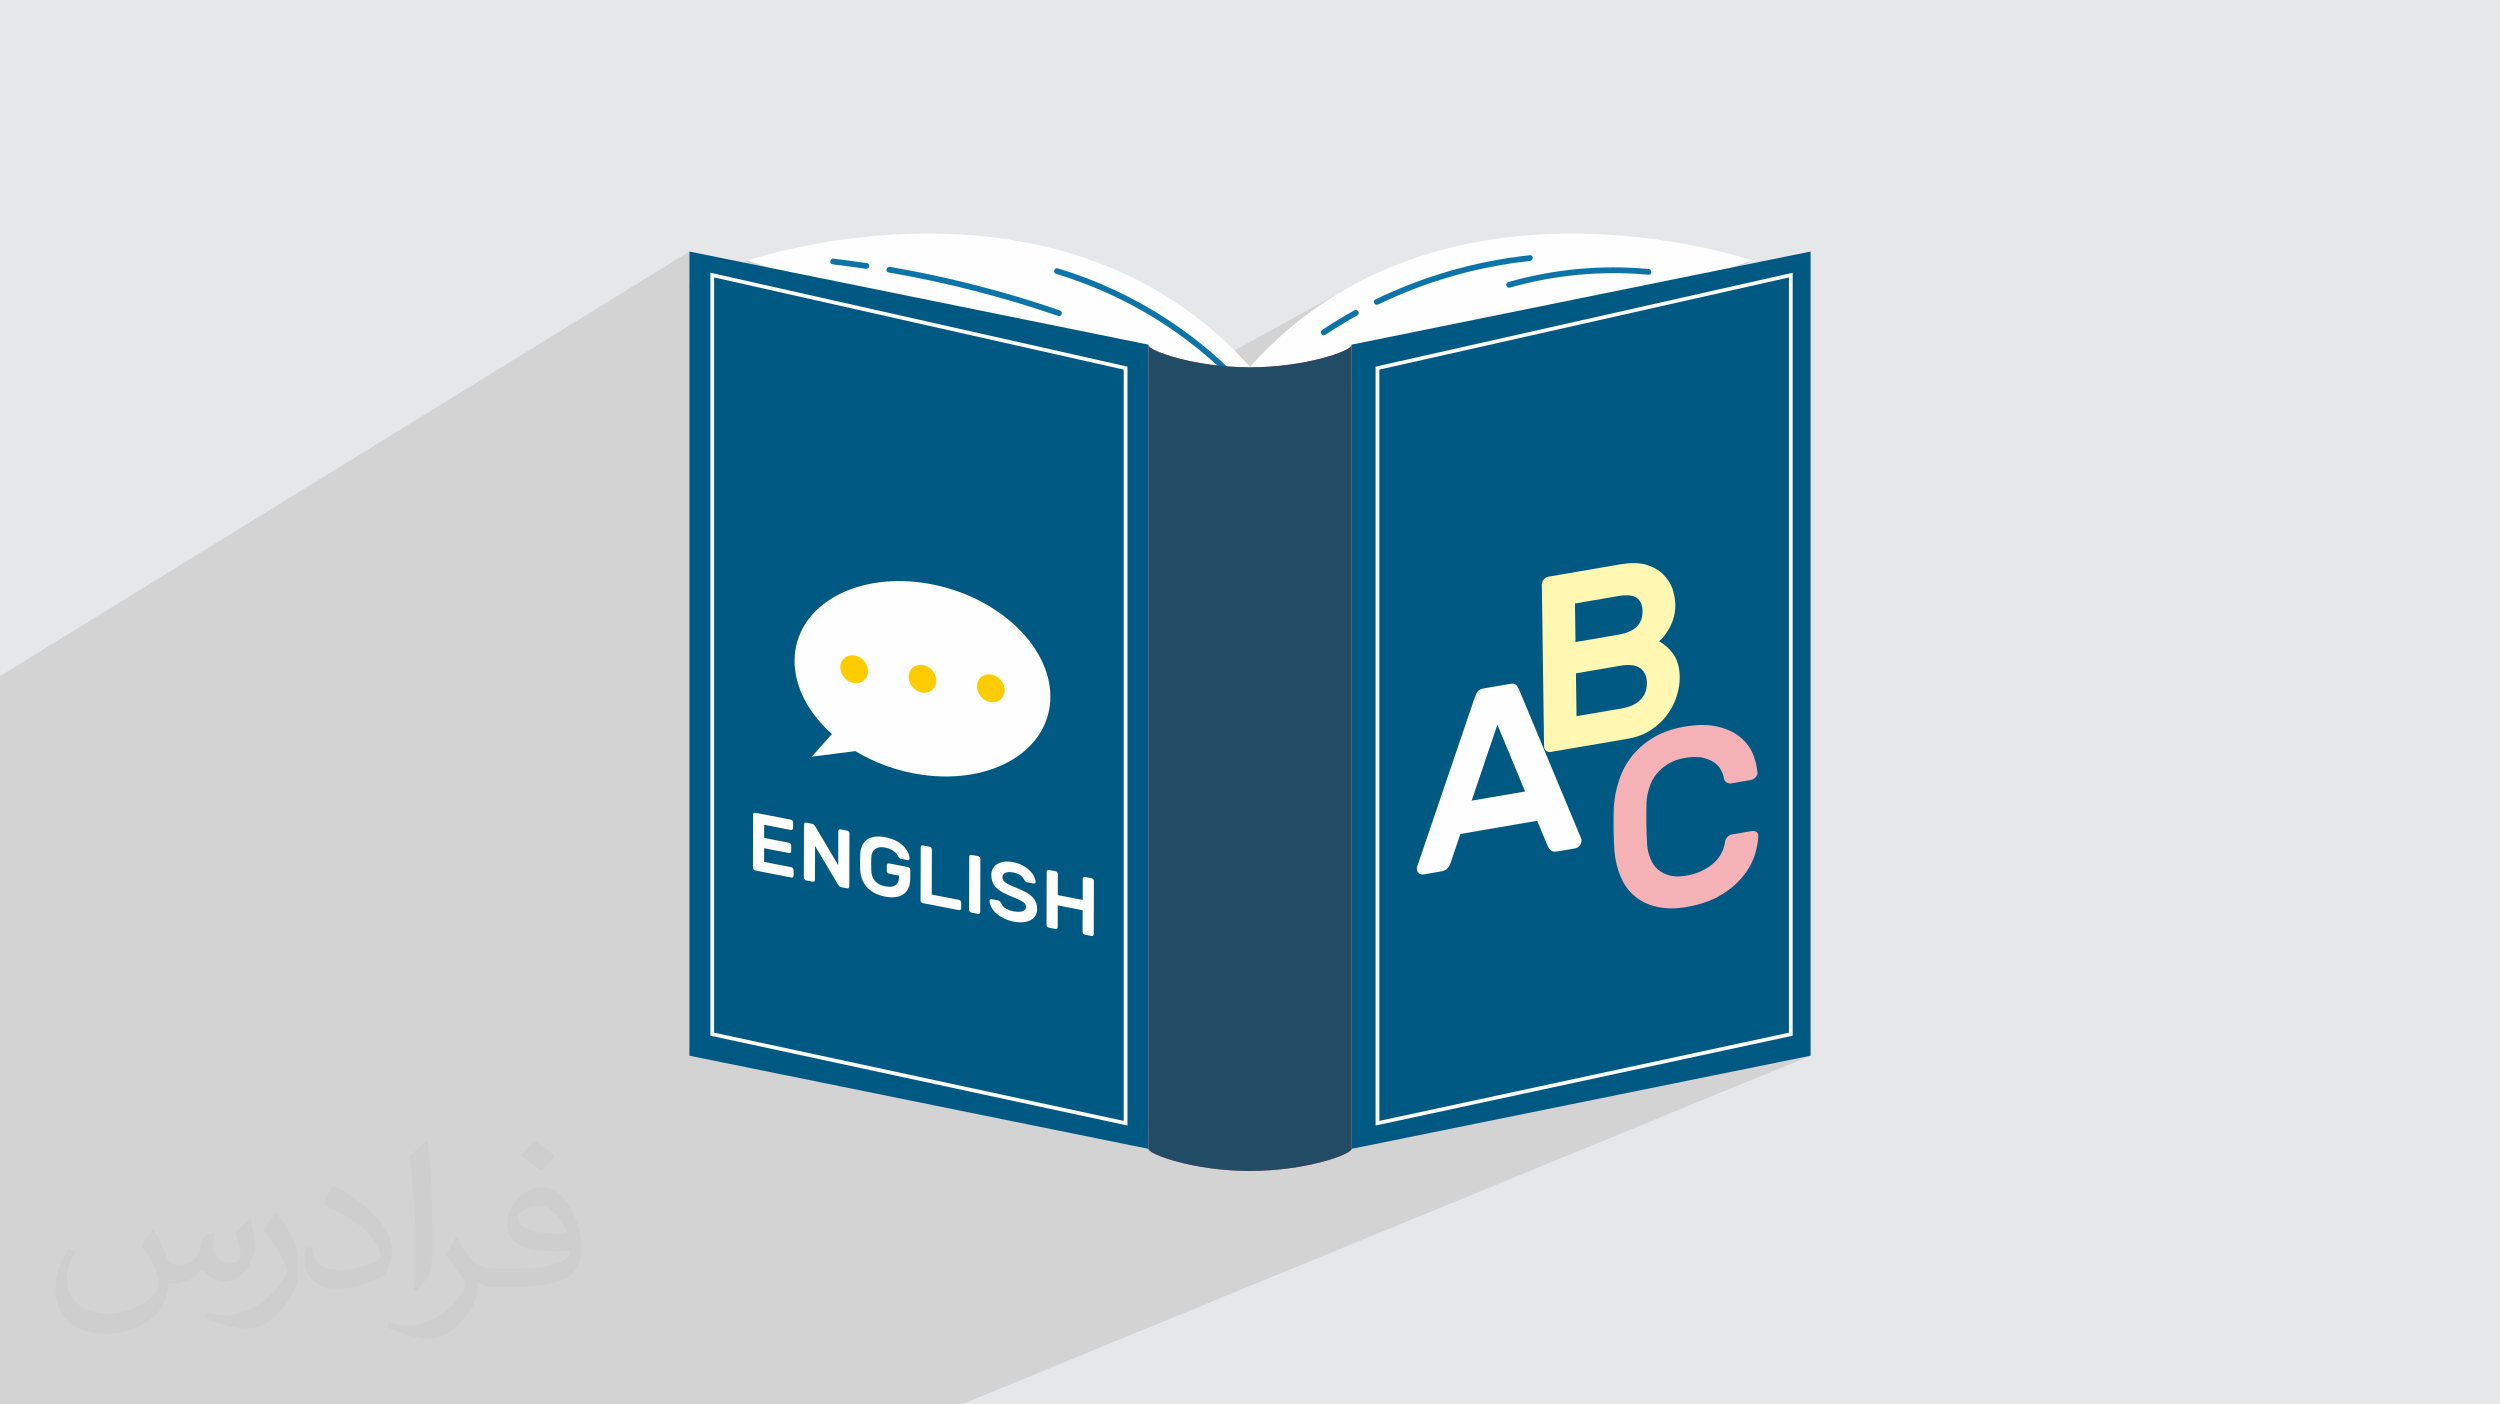 <?xml version="1.0" encoding="UTF-8"?>
<!DOCTYPE svg PUBLIC "-//W3C//DTD SVG 1.1//EN" "http://www.w3.org/Graphics/SVG/1.1/DTD/svg11.dtd">
<!-- Creator: CorelDRAW 2020 (64-Bit) -->
<svg xmlns="http://www.w3.org/2000/svg" xml:space="preserve" width="94.192mm" height="52.917mm" version="1.1" style="shape-rendering:geometricPrecision; text-rendering:geometricPrecision; image-rendering:optimizeQuality; fill-rule:evenodd; clip-rule:evenodd"
viewBox="0 0 9404.92 5283.66"
 xmlns:xlink="http://www.w3.org/1999/xlink"
 xmlns:xodm="http://www.corel.com/coreldraw/odm/2003">
 <defs>
  <style type="text/css">
   <![CDATA[
    .fil0 {fill:#E6E7E8}
    .fil7 {fill:#FEFEFE;fill-rule:nonzero}
    .fil3 {fill:#FEFEFE;fill-rule:nonzero}
    .fil10 {fill:#FFF7B2;fill-rule:nonzero}
    .fil8 {fill:#FECC00;fill-rule:nonzero}
    .fil11 {fill:#F5B2B6;fill-rule:nonzero}
    .fil6 {fill:#E94F4E;fill-rule:nonzero}
    .fil4 {fill:#005982;fill-rule:nonzero}
    .fil5 {fill:#0C74A8;fill-rule:nonzero}
    .fil9 {fill:#224C66;fill-rule:nonzero}
    .fil2 {fill:#373435;fill-opacity:0.031}
    .fil1 {fill:#2B2A29;fill-opacity:0.102}
   ]]>
  </style>
 </defs>
 <g id="Layer_x0020_1">
  <polygon class="fil0" points="-0,0 9404.92,0 9404.92,5283.66 -0,5283.66 "/>
  <path class="fil1" d="M3397.13 5283.66l-36.51 0 -521.06 0 -19.32 0 -129.28 0 -41.97 0 -525.66 0 -17.78 0 -3.12 0 -55.22 0 -107.4 0 -68.97 0 -2.54 0 -14.93 0 -31.01 0 -18.31 0 -3.76 0 -34.55 0 -21.49 0 -23.15 0 -14.26 0 -1.98 0 -82.37 0 -109.11 0 -118.86 0 -5.93 0 -21.25 0 -7.68 0 -41.69 0 -6.45 0 -28.93 0 -6.54 0 -5.95 0 -45.03 0 -12.13 0 -75.51 0 -5.83 0 -66.42 0 -5.61 0 -6.36 0 -19.08 0 -1.82 0 -1.26 0 -167.93 0 -82.36 0 -103.28 0 -157.17 0 -129.72 0 -0.35 0 -7.56 0 -14.55 0 -139.74 0 -0.34 0 -7.47 0 -101.04 0 -31.72 0 -0.22 0 -11.04 0 -3.86 0 -37.65 0 -2.94 0 -1.83 0 -13.11 0 -8.09 0 -3.1 0 -2.33 0 -0.81 0 -2.87 0 0 -3.38 0 -1.04 0 -6.9 0 -1.05 0 -0.37 0 -12.66 0 -1.14 0 -10.7 0 -10.83 0 -2.02 0 -2.87 0 -4.17 0 -0.15 0 -0.65 0 -2.9 0 -1.51 0 -2.98 0 -2.77 0 -0.05 0 -0.57 0 -2.85 0 -0.29 0 -2.31 0 -2.3 0 -7.63 0 -1.69 0 -2.76 0 -1.23 0 -0.22 0 -1.41 0 -6.98 0 -0.29 0 -0.14 0 -3.56 0 -11.81 0 -1.87 0 -5.04 0 -5.36 0 -1.09 0 -5.53 0 -4.86 0 -5.05 0 -2.06 0 -1.85 0 -21.96 0 -14.79 0 -3.99 0 -5.33 0 -37.65 0 -6.46 0 -1.29 0 -1.11 0 -3.15 0 -9.52 0 -5.21 0 -1.49 0 -19.03 0 -2.57 0 -3.14 0 -10.43 0 -13.08 0 -6.52 0 -5.64 0 -7.12 0 -11.68 0 -3.12 0 -0.05 0 -3.34 0 -0.4 0 -2.38 0 -0.14 0 -2.7 0 -0.91 0 -10.73 0 -1.08 0 -0.45 0 -1.77 0 -1.54 0 -0.71 0 -21.52 0 -0.77 0 -21.29 0 -9.04 0 -5.44 0 -0.14 0 -3.61 0 -1.91 0 -0.35 0 -7.78 0 -13.49 0 -19.07 0 -2.69 0 -0.13 0 -0.77 0 -2.87 0 -16.09 0 -3.12 0 -6.66 0 -5.79 0 -14.48 0 -6.61 0 -5.74 0 -3.56 0 -11.76 0 -1.59 0 -5.33 0 -0.12 0 -3.61 0 -10.5 0 -8.72 0 -6.67 0 -5.81 0 -9.88 0 -6.26 0 -7.4 0 -0.4 0 -13 0 -0.28 0 -0.13 0 -1.2 0 -0.34 0 -2.06 0 -16.97 0 -2.24 0 -6.69 0 -5.82 0 -28.48 0 -8.91 0 -8.66 0 -37.43 0 -1.64 0 -34.27 0 -23.75 0 -38.53 0 -8.93 0 -74.43 0 -23.88 0 -40.16 0 -9.21 0 -73.21 0 -2.34 0 -24.01 0 -34.67 0 -71.95 0 -5.98 0 -4.46 0 -4.79 0 -1.78 0 -0.51 0 -72.43 0 -6.01 0 -6.01 0 -7.83 0 -6.08 0 -19.57 0 -12.68 0 -45.92 0 -127.33 0 -5 0 -1.42 0 -1.86 0 -1.73 0 -26.57 0 -1.3 0 -0.53 0 -245.87 0 -18.23 0 -136.43 0 -3.28 0 -315.26 0 -2.75 0 -35.05 0 -2.91 0 -15.5 0 -81.15 0 -1.65 0 -161.93 0 -11.87 0 -23.27 0 -113.56 2593.57 -1597.48 0 127.87 78.84 -48.13 47.61 10.71 93.08 -56.65 198.77 64.62 116.57 -70.04 1.85 -1.07 2.03 -0.6 2.15 -0.05 8.01 0.96 8.01 0.98 8.01 0.99 8.01 1 8 1.02 8 1.04 8.01 1.05 7.99 1.06 8 1.08 8 1.1 7.99 1.11 7.99 1.12 7.99 1.15 7.98 1.15 7.99 1.17 7.98 1.19 2.07 0.62 1.79 1.12 1.5 1.54 1.18 1.83 0.84 2.04 0.47 2.13 0.09 2.13 -0.32 2.02 -0.82 2.14 -1.17 1.78 -1.47 1.44 -1.71 1.1 -127.02 75.7 43.92 14.29 158.23 -94.03 3.87 -1.83 4.76 -0.12 20.32 3.56 20.29 3.66 20.28 3.77 20.26 3.86 20.23 3.96 20.22 4.07 20.19 4.17 20.17 4.26 20.15 4.37 20.13 4.47 20.1 4.57 20.08 4.66 20.06 4.77 20.03 4.87 20.01 4.97 19.98 5.07 19.95 5.17 19.93 5.26 19.91 5.37 19.87 5.47 19.85 5.57 19.82 5.66 10.54 3.08 169.62 -98.18 3.81 -1.43 4.66 0.43 22.54 6.98 22.43 7.3 22.31 7.64 22.18 7.97 22.06 8.29 21.92 8.62 21.79 8.94 21.65 9.25 21.51 9.58 21.36 9.88 21.21 10.19 21.05 10.5 20.9 10.81 20.73 11.11 20.56 11.42 20.4 11.71 20.22 12.02 20.04 12.31 19.86 12.61 19.67 12.89 19.48 13.19 19.29 13.47 19.09 13.76 18.89 14.04 18.69 14.32 18.47 14.6 18.26 14.87 18.05 15.15 17.82 15.42 14.1 12.56 527.89 -290.95 -78.13 43.74 -76.81 49.62 -75.17 55.83 -73.23 62.35 -70.96 69.15 -38.34 42.77 394.3 -215.82 4.51 -1.42 1.68 0.22 72.45 -39.65 17.19 -8.22 17.26 -8.02 17.35 -7.84 17.42 -7.65 17.5 -7.46 17.57 -7.26 17.64 -7.08 17.71 -6.88 17.79 -6.69 17.85 -6.5 17.91 -6.3 17.98 -6.11 18.04 -5.92 18.11 -5.71 18.16 -5.53 18.22 -5.32 18.28 -5.13 18.33 -4.93 18.39 -4.73 18.43 -4.54 18.49 -4.33 18.54 -4.13 18.58 -3.94 18.63 -3.73 18.67 -3.53 18.72 -3.32 18.75 -3.14 18.79 -2.93 18.84 -2.72 18.86 -2.53 18.91 -2.31 18.93 -2.11 4.57 0.45 3.27 2.13 1.94 3.29 0.64 3.94 -0.66 4.07 -1.97 3.69 -3.26 2.82 -675.61 365.26 0 33.19 585.48 -315.77 4.17 -2.17 16.08 -4.47 16.13 -4.29 16.17 -4.1 16.21 -3.9 16.25 -3.72 16.29 -3.54 16.32 -3.34 16.36 -3.16 16.4 -2.98 16.42 -2.78 16.45 -2.6 16.48 -2.4 16.5 -2.22 16.52 -2.02 16.54 -1.84 16.56 -1.64 16.57 -1.45 16.59 -1.26 16.61 -1.07 16.62 -0.88 16.63 -0.69 16.63 -0.49 16.65 -0.3 16.64 -0.11 16.66 0.08 16.65 0.28 16.65 0.47 16.65 0.66 16.64 0.86 16.64 1.05 16.63 1.24 16.62 1.44 4.55 1.36 3.27 2.78 1.97 3.66 0.66 4.06 -0.65 3.94 -1.95 3.3 -3.27 2.18 -352.61 186.77 737.76 -239.85 -268.23 140.59 420.44 -94.65 0 2870.27 -420.31 174.24 487.64 -98.93 -3194.23 1312.08 -219.98 0zm1305.33 -3901.75l0 0z"/>
  <path class="fil2" d="M578.49 4627.69c17.95,27.21 29.6,53.36 40.96,82.43 8.45,16.91 12.93,48.09 52.57,48.09 11.61,0 28.28,-3.42 43.06,-11.61 16.63,-8.73 29.32,-21.94 35.94,-42l15.85 -53.36 38.57 -19.02 2.64 2.64c-5.27,20.09 -6.59,39.36 -6.59,54.43 0,44.63 38.57,61.56 69.22,61.56 17.95,0 34.09,-8.73 34.09,-25.11 0,-21.13 -8.98,-57.06 -20.62,-89.29 17.95,-17.95 35.94,-35.94 56.53,-50.47l3.17 1.6c8.98,38.04 14,75.56 14,100.66 0,24.57 -10.83,51.79 -19.81,69.49 -18.49,34.87 -51.25,62.62 -90.87,62.62 -30.1,0 -63.65,-15.07 -86.66,-43.06l-1.32 0c-21.66,26.96 -55.22,51.25 -108.86,51.25l-16.63 0c-2.64,35.41 -10.29,60.49 -21.94,82.95 -31.95,62.34 -126.81,106.47 -216.1,106.47 -124.17,0 -186.51,-71.59 -186.51,-166.96 0,-58.91 19.27,-113.6 48.88,-152.42l24.29 10.04c-18.49,35.41 -30.91,68.68 -30.91,101.45 0,89.29 72.66,131.83 156.4,131.83 77.68,0 173.83,-49.41 191.28,-106.72 -6.59,-62.62 -30.1,-91.93 -66.04,-148.99 10.83,-19.02 24.83,-38.04 42.28,-58.38l3.17 0 0 0 0 0 -0.02 -0.09zm1432.13 -336.04c26.15,16.39 51.79,35.66 76.87,57.85 -14,19.81 -31.45,37.79 -53.11,53.64 -25.11,-20.34 -50.19,-37.79 -75.84,-56.27 17.42,-19.55 34.62,-38.29 52.04,-55.22l0 0 0 0 0 0 0 0 0 0 0.03 0zm13.47 244.11c-42.28,0 -76.87,27.75 -76.87,48.34 0,44.13 84.53,57.85 185.72,57.31 -12.68,-51.79 -57.06,-105.68 -108.86,-105.68l0.01 0.03zm-94.86 236.19c54.96,0 103.04,-1.6 139.74,-10.83 40.96,-10.29 75.56,-30.91 75.56,-45.17 0,-3.7 0,-8.19 -1.32,-11.89 -22.98,2.11 -49.41,2.11 -72.38,2.11 -74.49,0 -131.55,-16.91 -154.02,-58.66 -5.55,-11.61 -9.51,-24.57 -9.51,-39.36 0,-40.43 17.42,-79.79 48.09,-107 25.61,-22.45 53.89,-36.44 82.67,-36.44 52.04,0 93.51,41.75 122.57,107.54 15.85,35.94 26.68,77.4 26.68,129.72 0,34.87 -9.51,64.19 -31.17,85.85 -40.43,39.11 -114.92,53.89 -229.04,53.89l-51.79 0 0 0 -13.47 0c-28.28,0 -48.62,-5.02 -64.72,-17.42l-2.64 0c0.79,6.59 1.32,12.93 1.32,19.02 0,25.61 -8.45,58.38 -25.61,84.53 -50.72,75.3 -105.68,108.04 -153.24,108.04 -48.09,0 -107,-18.49 -160.11,-42.54l9.51 -18.49c17.17,7.13 40.96,11.89 73.7,11.89 85.85,0 198.66,-82.43 212.66,-163 -3.17,-6.59 -8.98,-15.32 -17.17,-24.57 -25.11,-29.85 -40.96,-54.68 -55.75,-80.83 12.68,-25.11 24.29,-45.17 35.13,-63.4l4.49 -0.53c36.72,74.77 69.99,117.55 144.23,117.55l11.61 0 0 0 53.89 0 0 0 0 0 0 0 0 0 0 0 0.09 0.01zm-371.98 79c6.34,-34.34 6.87,-72.91 6.87,-108.86l0 -53.36c0,-99.6 -12.68,-244.36 -22.98,-338.68 17.95,-19.27 43.06,-42 62.87,-57.31l5.81 1.6c13.47,118.62 16.63,256 16.63,383.06 0,33.3 -1.32,65.79 -4.49,89.55 -1.85,30.1 -19.27,52.83 -56.53,87.7l-8.19 -3.7zm-382.8 -157.19c1.85,46.77 24.83,83.49 105.15,83.49 49.93,0 92.19,-12.93 138.96,-35.13 8.45,-3.7 12.93,-8.73 12.93,-12.93 0,-29.32 -22.45,-68.15 -60.23,-103.55 -36.72,-33.3 -85.34,-62.62 -130.76,-82.18 -15.6,-6.59 -20.62,-13.47 -20.62,-20.09 0,-13.47 17.95,-41.75 32.77,-62.09l5.02 -0.53c52.04,27.21 110.17,67.64 153.24,112.53 39.11,41.47 63.4,83.49 63.4,129.19 0,33.81 -10.29,65.51 -26.96,95.11 -57.06,28.79 -117.83,50.72 -178.06,50.72 -73.17,0 -123.1,-34.34 -123.1,-114.92 0,-8.73 0,-22.19 3.17,-39.64l25.11 0 0 0 0 0 0 0 0 0 0 0 -0.02 0zm-132.37 -132.9l45.45 73.45c16.63,27.21 32.23,56.81 32.23,103.55l0 59.7c0,48.34 -30.91,100.13 -80.83,151.38 -39.11,34.62 -73.7,49.41 -105.68,49.41 -47.55,0 -101.98,-14.79 -164.85,-41.75l7.13 -18.49c19.81,5.27 42.79,9.77 71.06,9.77 90.36,-0.53 182.8,-66.57 225.08,-147.15 5.02,-9.26 6.87,-17.95 6.87,-24.04 0,-9.26 -5.02,-19.55 -8.98,-28.79 -22.98,-43.31 -48.62,-82.95 -76.87,-119.68 14.79,-23.25 29.6,-45.7 45.7,-67.9l3.7 0.53 0 0 0 0 0 0 0 0 0 0 -0.02 0.01z"/>
  <path class="fil3" d="M2813.1 980.06c0,0 1206.27,-415.95 1921.04,436.8l-120.31 148.62 -1800.73 -585.41z"/>
  <path class="fil3" d="M6591.8 980.06c0,0 -1206.27,-415.95 -1921.03,436.8l120.3 148.62 1800.73 -585.41z"/>
  <polygon class="fil4" points="6811.34,3971.58 5084.61,4321.88 5084.61,1296.55 6811.34,946.26 "/>
  <polygon class="fil4" points="2593.57,3971.58 4320.31,4321.88 4320.31,1296.55 2593.57,946.26 "/>
  <polygon class="fil5" points="4320.31,1296.55 4320.31,1298.76 4321.46,1296.55 "/>
  <path class="fil6" d="M4702.46 1381.91c-211.06,0 -382.15,-62.63 -382.15,-83.14l0 3023.11c0,20.53 171.09,83.15 382.15,83.15 211.05,0 382.15,-62.63 382.15,-83.15l0 -3023.11c0,20.52 -171.1,83.14 -382.15,83.14z"/>
  <polygon class="fil5" points="5083.44,1296.55 5084.61,1298.76 5084.61,1296.55 "/>
  <path class="fil5" d="M3973.27 1030.48c237.43,71.53 456.05,199.31 634.91,371.07 10.12,9.72 25.55,-5.68 15.41,-15.43 -181.57,-174.35 -403.49,-304.05 -644.51,-376.67 -13.47,-4.06 -19.23,16.98 -5.8,21.03z"/>
  <path class="fil5" d="M3342.82 1024.96c216.8,37.5 430.35,92.22 638.43,163.73 13.3,4.57 19.01,-16.49 5.79,-21.02 -208.07,-71.51 -421.63,-126.25 -638.43,-163.74 -13.73,-2.38 -19.62,18.64 -5.79,21.03z"/>
  <path class="fil5" d="M3134.46 994.71c40.8,4.85 81.5,10.29 122.13,16.38 5.81,0.88 11.72,-1.46 13.41,-7.62 1.42,-5.15 -1.76,-12.53 -7.61,-13.41 -42.56,-6.36 -85.2,-12.07 -127.93,-17.14 -5.85,-0.7 -10.9,5.51 -10.9,10.9 0,6.47 5.03,10.2 10.9,10.89z"/>
  <path class="fil5" d="M5184.77 1145.5c179.23,-86.81 372.84,-142.63 570.92,-163.57 13.81,-1.46 13.97,-23.28 0,-21.81 -202.15,21.37 -398.99,77.94 -581.92,166.55 -12.62,6.13 -1.58,24.93 11,18.83z"/>
  <path class="fil5" d="M4985.01 1259.99c39.34,-26.19 79.75,-50.76 121.12,-73.65 12.28,-6.8 1.3,-25.63 -11,-18.83 -41.37,22.89 -81.77,47.46 -121.13,73.65 -11.61,7.75 -0.71,26.64 11.01,18.83z"/>
  <path class="fil5" d="M5680.07 1082.04c169.5,-48.25 346.5,-64.58 521.99,-48.4 13.97,1.29 13.88,-20.51 0,-21.8 -177.27,-16.36 -356.56,0.42 -527.79,49.17 -13.47,3.85 -7.74,24.88 5.8,21.03z"/>
  <path class="fil7" d="M3470.31 2192.28c-265.75,-37.12 -481.19,94.59 -481.19,294.14 0,99.66 53.75,197.39 140.64,274.88l-76.05 85.38 163.79 -20.95c73.48,44.38 160.07,76.24 252.82,89.18 265.75,37.11 481.16,-94.6 481.16,-294.14 0,-199.56 -215.41,-391.41 -481.16,-428.5z"/>
  <path class="fil8" d="M3265.41 2525.01c0,28.78 -23.33,48.86 -52.13,44.85 -28.8,-4.03 -52.13,-30.62 -52.13,-59.43 0,-28.8 23.33,-48.87 52.13,-44.85 28.8,4.02 52.13,30.62 52.13,59.43z"/>
  <path class="fil8" d="M3522.44 2560.88c0,28.79 -23.33,48.87 -52.13,44.86 -28.81,-4.03 -52.13,-30.62 -52.13,-59.43 0,-28.78 23.32,-48.87 52.13,-44.85 28.8,4.02 52.13,30.62 52.13,59.42z"/>
  <path class="fil8" d="M3779.47 2596.77c0,28.79 -23.33,48.87 -52.13,44.86 -28.81,-4.03 -52.14,-30.62 -52.14,-59.43 0,-28.78 23.33,-48.87 52.14,-44.85 28.8,4.02 52.13,30.62 52.13,59.42z"/>
  <polygon class="fil7" points="5182.02,1384.85 5183.58,1391.75 6729.88,1043.67 6729.88,3884.87 5189.09,4216.7 5189.09,1384.85 5182.02,1384.85 5183.58,1391.75 5182.02,1384.85 5174.96,1384.85 5174.96,4234.2 6744.01,3896.27 6744.01,1026 5174.96,1379.2 5174.96,1384.85 "/>
  <polygon class="fil7" points="4234.4,1384.85 4235.96,1377.96 2672.41,1026 2672.41,3896.27 4241.47,4234.2 4241.47,1379.2 4235.96,1377.96 4234.4,1384.85 4227.33,1384.85 4227.33,4216.7 2686.55,3884.87 2686.55,1043.67 4232.85,1391.75 4234.4,1384.85 4227.33,1384.85 "/>
  <path class="fil9" d="M4702.46 1381.91c-211.06,0 -382.15,-62.63 -382.15,-83.14l0 3023.11c0,20.53 171.09,83.15 382.15,83.15 211.05,0 382.15,-62.63 382.15,-83.15l0 -3023.11c0,20.52 -171.1,83.14 -382.15,83.14l0 0z"/>
  <path class="fil7" d="M5580.88 2589.89c-10.05,1.73 -17.33,5.81 -21.84,11.3 -4.49,6.43 -8.95,15.7 -12.45,26.68l-215.72 633.75c-0.88,2.05 -0.86,3.93 -0.82,6.76 0.09,6.59 2.93,12.71 7.56,16.63 4.63,3.93 11.07,5.66 17.46,4.56l65.81 -11.3c11.88,-2.04 20.98,-6.43 25.47,-12.87 4.51,-5.49 8.09,-11.77 9.85,-16.79l37.86 -111.3 288.82 -49.58 40.74 97.81c1.89,4.39 5.62,9.43 10.25,13.35 4.65,4.86 13.83,6.12 25.71,4.07l65.81 -11.29c6.39,-1.1 12.76,-5.02 17.25,-10.51 4.51,-5.49 7.16,-12.56 7.07,-19.15 -0.04,-2.83 -0.06,-4.71 -1,-6.44l-232.14 -556.87c-3.8,-9.74 -8.49,-17.43 -13.13,-22.3 -4.63,-3.92 -11.99,-5.49 -22.05,-3.77l-100.53 17.26zm-44.57 422.14l96.83 -285.71 104.24 251.19 -201.08 34.52z"/>
  <path class="fil10" d="M6124.41 2779.02c31.98,-5.49 61.15,-16.16 85.66,-32.65 24.52,-15.54 44.42,-34.06 60.61,-55.72 16.2,-21.67 28.7,-45.53 36.59,-70.49 7.9,-24.96 12.15,-49.3 11.82,-72.84 -0.51,-36.73 -9.17,-66.4 -25.03,-88.23 -15.87,-20.88 -33.49,-36.74 -52.87,-46.63 4.53,-3.61 9.95,-9.27 17.17,-17.11 6.3,-7.7 13.49,-18.37 20.66,-29.98 6.25,-11.45 12.48,-24.8 16.84,-40.66 4.37,-14.92 6.89,-32.34 6.62,-51.18 -0.26,-18.84 -4.2,-38.93 -10.89,-59.5 -7.62,-20.41 -19.77,-38.15 -35.57,-54.32 -15.79,-15.24 -37.02,-27.64 -63.7,-35.34 -26.67,-7.69 -58.74,-7.85 -98.03,-1.11l-269.63 46.29c-6.39,1.1 -12.76,5.02 -17.25,10.51 -4.51,5.49 -7.16,12.56 -7.07,19.16l8.39 608.49c0.09,6.59 2.93,12.72 7.56,16.64 4.63,3.92 11.07,5.65 17.47,4.55l290.65 -49.89zm33.57 -422.14c-14.46,14.75 -37.21,25.27 -69.21,30.76l-161.78 27.77 -2 -145.06 161.78 -27.77c31.98,-5.5 54.92,-3.76 69.7,5.97 14.79,9.74 22.37,27.32 22.69,50.86 0.33,23.54 -6.74,42.71 -21.19,57.46zm-229.35 176.27l169.08 -29.03c31.98,-5.49 56.77,-2.19 73.43,10.05 15.75,12.41 24.24,30.77 24.57,54.32 0.32,23.55 -6.72,44.59 -22.06,61.39 -15.34,17.73 -39.91,29.51 -73.72,35.32l-169.09 29.03 -2.22 -161.08z"/>
  <path class="fil11" d="M6477.18 3207.15c-6.22,13.34 -15.22,25.27 -26.97,36.73 -11.75,11.46 -27.19,21.67 -44.47,30.29 -17.28,9.58 -38.26,16.01 -62.03,20.09 -23.76,4.08 -44.83,3.91 -62.31,-0.63 -17.46,-4.56 -32.23,-12.41 -44.28,-22.62 -12.05,-10.2 -21.4,-23.71 -28.05,-40.51 -6.63,-15.86 -11.46,-33.91 -12.64,-53.53 -1.24,-23.39 -2.52,-49.61 -2.93,-78.82 -0.4,-29.2 0.15,-55.73 0.74,-79.43 0.64,-19.94 4.96,-38.62 11.11,-57.61 6.16,-19 15.09,-35.64 26.8,-49.92 11.71,-14.29 26.19,-27.16 43.45,-37.67 17.26,-10.51 38.23,-17.89 62,-21.98 23.76,-4.07 44.82,-4.85 62.27,-2.19 17.45,3.61 32.18,8.64 44.19,16.02 12.01,7.38 21.3,16.18 27.87,27.32 6.56,11.14 11.3,22.61 13.3,34.54 1.03,8.33 4.76,13.34 10.29,16.18 5.55,3.76 11.06,4.71 17.46,3.6l74.03 -12.7c6.4,-1.1 12.75,-5.02 18.17,-10.67 4.51,-5.49 7.17,-11.61 6.15,-18.99 -2.18,-25.12 -8.93,-49.46 -19.34,-74.11 -11.31,-23.55 -28.1,-44.27 -50.31,-61.23 -22.23,-16.95 -49.87,-29.21 -83.87,-36.59 -34,-7.38 -74.31,-7.07 -121.84,1.09 -42.05,7.22 -79.42,20.24 -111.24,37.98 -31.81,18.67 -58.98,41.29 -81.52,67.82 -22.53,27.47 -39.52,57.76 -50.95,91.83 -12.36,34.22 -19.19,70.32 -21.41,108.48 -0.59,23.7 -1.14,50.23 -0.74,79.44 0.4,29.21 1.68,55.42 2.92,78.81 3.27,37.2 11.05,70.8 24.29,100.63 12.32,29.98 30.06,54.33 53.23,73.01 23.17,19.63 50.84,32.82 82.99,39.57 32.17,7.7 69.74,7.86 111.78,0.64 47.53,-8.16 87.65,-21.66 121.29,-40.65 33.63,-18.99 60.82,-40.65 82.47,-65.14 21.65,-24.48 37.78,-50.86 48.4,-78.18 9.71,-27.15 15.74,-54.63 17.21,-80.38 0.81,-7.69 -2.03,-13.81 -6.66,-17.73 -5.54,-3.77 -11.97,-4.56 -18.37,-3.45l-74.03 12.7c-6.4,1.1 -11.85,3.92 -16.38,8.49 -5.41,5.64 -9,11.92 -9.8,20.56 -1.66,12.56 -6.06,25.58 -12.29,38.93z"/>
  <path class="fil7" d="M2874.5 3242.42l0.13 -51.49 93.42 18.19c2.17,0.42 4.34,-0.08 5.9,-1.33 1.56,-1.25 2.5,-3.25 2.5,-5.41l0.06 -22.03c0.01,-2.17 -0.92,-4.52 -2.47,-6.38 -1.55,-1.85 -3.72,-3.21 -5.89,-3.62l-93.42 -18.19 0.13 -49.33 100.24 19.52c2.18,0.42 4.35,-0.08 5.9,-1.33 1.56,-1.25 2.5,-3.25 2.51,-5.41l0.06 -22.03c0,-2.18 -0.93,-4.52 -2.48,-6.38 -1.55,-1.85 -3.71,-3.21 -5.88,-3.62l-133.78 -26.06c-2.17,-0.42 -4.34,0.09 -5.9,1.34 -1.55,1.25 -2.49,3.24 -2.5,5.41l-0.52 200.4c0,2.17 0.92,4.52 2.47,6.38 1.55,1.85 3.72,3.21 5.89,3.62l136.25 26.54c2.18,0.42 4.35,-0.09 5.9,-1.34 1.56,-1.25 2.5,-3.24 2.5,-5.41l0.06 -22.03c0.01,-2.17 -0.92,-4.52 -2.47,-6.37 -1.55,-1.86 -3.71,-3.21 -5.89,-3.63l-102.72 -20.01zm312.12 99.59c2.18,0.43 4.34,-0.08 5.9,-1.33 1.56,-1.25 2.5,-3.25 2.51,-5.41l0.51 -200.4c0.01,-2.18 -0.92,-4.53 -2.47,-6.38 -1.55,-1.86 -3.71,-3.21 -5.88,-3.63l-25.14 -4.89c-2.18,-0.42 -4.35,0.08 -5.91,1.34 -1.56,1.24 -2.49,3.24 -2.5,5.4l-0.33 127.82 -86.57 -145.98c-0.93,-1.11 -2.17,-2.91 -4.02,-5.13 -1.86,-2.22 -4.64,-3.69 -8.06,-4.36l-21.73 -4.22c-2.18,-0.43 -4.35,0.08 -5.9,1.33 -1.56,1.25 -2.5,3.25 -2.5,5.41l-0.52 200.4c-0.01,2.18 0.92,4.52 2.47,6.38 1.55,1.85 3.71,3.21 5.89,3.62l25.14 4.9c2.17,0.42 4.34,-0.09 5.9,-1.34 1.55,-1.25 2.49,-3.24 2.5,-5.41l0.33 -127.81 86.57 145.98c0.93,1.11 2.17,2.91 4.02,5.12 1.86,2.23 4.64,3.7 8.06,4.36l21.73 4.23zm49.05 -114.29c-0.32,4.59 -0.33,9.57 -0.35,14.52 -0.01,4.97 -0.02,9.93 0.27,14.65 -0.01,4.65 -0.02,8.99 0.28,13.09 0.28,12.46 2.74,24.42 6.74,35.45 4.01,11.33 9.58,21.42 17.31,30.37 7.74,8.96 17.34,16.72 28.82,23 11.47,6.27 25.12,11.1 40.95,14.19 15.84,3.08 29.5,3.56 41.3,1.52 11.81,-1.74 21.76,-5.69 29.54,-11.93 7.78,-5.94 13.7,-13.79 17.75,-23.54 4.06,-9.46 5.96,-20.57 5.99,-32.98l0.09 -34.12c0,-2.18 -0.92,-4.52 -2.47,-6.38 -1.56,-1.86 -3.72,-3.21 -5.9,-3.62l-71.37 -13.91c-2.18,-0.42 -4.35,0.08 -5.91,1.34 -1.56,1.25 -2.49,3.24 -2.5,5.4l-0.06 22.03c0,2.18 0.93,4.53 2.48,6.38 1.55,1.85 3.71,3.21 5.89,3.63l37.85 7.37 0 2.49c-0.02,9 -1.29,16.2 -3.78,21.61 -2.81,5.66 -6.23,9.95 -10.89,12.77 -4.67,2.83 -10.26,4.52 -16.78,4.8 -6.52,0.28 -13.35,-0.11 -21.11,-1.63 -15.52,-3.03 -27.93,-9.48 -37.21,-19.04 -9.3,-9.57 -14.23,-22.95 -14.81,-40.13 -0.29,-7.82 -0.57,-16.56 -0.55,-25.55 0.02,-9 0.35,-17.31 0.68,-25.01 0.66,-13.84 5.66,-24.34 14.99,-30.9 9.34,-6.57 21.76,-8.19 37.27,-5.16 9.32,1.81 17.07,4.56 23.26,7.95 6.21,3.69 11.16,7.45 15.19,11.02 3.72,3.83 6.51,7.17 8.37,10.31 1.55,3.11 2.78,5.2 3.09,6.19 0.62,1.37 1.55,2.79 3.1,4.02 1.24,1.48 3.1,2.46 5.27,2.89l25.14 4.89c2.17,0.43 4.34,-0.08 6.21,-1.27 1.55,-1.25 2.5,-2.93 2.19,-5.47 -0.3,-4.71 -1.84,-10.91 -4.61,-18.59 -2.78,-7.37 -7.72,-15.16 -14.53,-23.01 -7.13,-7.9 -16.43,-15.3 -27.89,-22.19 -11.79,-6.95 -26.68,-12.02 -44.68,-15.53 -15.21,-2.97 -28.56,-3.7 -40.05,-1.91 -11.49,1.8 -21.44,5.75 -29.22,11.37 -7.78,5.94 -14.01,13.42 -18.07,22.87 -4.05,9.46 -6.57,20.45 -6.91,32.8 -0.33,3.96 -0.34,8.31 -0.35,12.96zm269.48 137.53l0.44 -170c0.01,-2.17 -0.92,-4.52 -2.47,-6.38 -1.55,-1.85 -3.71,-3.21 -5.89,-3.62l-25.14 -4.89c-2.18,-0.43 -4.34,0.08 -5.9,1.33 -1.56,1.25 -2.49,3.25 -2.5,5.41l-0.52 200.4c0,2.18 0.92,4.52 2.47,6.38 1.55,1.86 3.72,3.21 5.89,3.62l135.93 26.48c2.18,0.42 4.35,-0.08 5.91,-1.34 1.56,-1.24 2.5,-3.24 2.5,-5.4l0.06 -22.03c0,-2.18 -0.93,-4.52 -2.48,-6.38 -1.54,-1.85 -3.71,-3.21 -5.89,-3.62l-102.41 -19.95z"/>
  <path class="fil7" d="M3679.14 3437.94c2.18,0.42 4.35,-0.08 5.9,-1.33 1.56,-1.26 2.5,-3.25 2.51,-5.41l0.52 -200.4c0,-2.18 -0.93,-4.53 -2.48,-6.38 -1.55,-1.86 -3.72,-3.21 -5.89,-3.62l-25.14 -4.9c-2.17,-0.42 -4.34,0.08 -5.9,1.33 -1.56,1.26 -2.49,3.25 -2.5,5.41l-0.52 200.4c0,2.18 0.92,4.52 2.47,6.38 1.55,1.86 3.72,3.21 5.89,3.63l25.14 4.89zm99.56 -196.31c-10.24,1.42 -18.95,4.06 -26.1,8.26 -7.15,4.19 -13.07,9.88 -17.12,16.84 -4.05,6.97 -6.25,15.23 -6.27,24.54 -0.02,9.3 1.2,17.6 3.66,24.6 2.47,7.31 6.17,13.93 11.43,19.92 4.95,5.93 11.46,11.23 19.21,16.16 7.76,4.92 16.74,9.79 26.98,14.26 11.47,5.03 21.4,9.45 30.08,13 8.69,3.55 16.13,6.86 22.03,10.18 5.89,3.31 10.22,6.65 13.01,9.97 2.79,3.34 4.33,7.37 4.32,12.02 -0.02,4.65 -1.27,8.45 -4.06,11 -2.81,2.87 -6.23,4.68 -10.58,6 -4.34,1.33 -9.32,1.92 -15.22,1.7 -5.9,-0.22 -11.79,-0.75 -18,-1.96 -7.76,-1.51 -14.28,-3.39 -19.55,-5.98 -5.27,-2.27 -9.92,-4.72 -13.33,-7.56 -3.4,-2.84 -6.2,-5.55 -8.36,-8.77 -2.17,-3.22 -3.71,-6 -5.26,-9.1 -1.23,-2.72 -2.78,-4.88 -4.64,-6.48 -1.85,-1.61 -4.64,-2.78 -8.06,-3.44l-21.73 -4.22c-2.18,-0.43 -4.34,-0.23 -5.9,1.02 -1.87,1.19 -2.81,3.18 -2.51,5.72 0.61,9.12 3.37,18.03 8.32,26.45 4.95,8.42 11.45,15.89 19.82,22.8 8.06,6.84 17.35,12.69 27.9,17.53 10.55,4.84 21.72,8.58 33.2,10.81 13.97,2.72 26.38,3.58 37.56,2.36 11.18,-1.25 20.51,-3.77 28.28,-8.16 7.78,-4.07 13.69,-9.75 17.74,-17.02 4.06,-6.97 6.25,-15.24 6.28,-24.54 0.02,-8.38 -1.2,-16.38 -3.98,-23.43 -2.77,-7.06 -7.1,-13.79 -12.67,-20.16 -5.89,-6.11 -13.02,-11.84 -22.01,-17.32 -8.99,-5.15 -19.85,-10.37 -32.25,-15.59 -11.48,-4.72 -20.79,-8.7 -28.54,-12.07 -7.76,-3.37 -13.65,-6.7 -18.3,-9.78 -4.64,-3.08 -8.05,-6.22 -9.91,-9.69 -2.17,-3.23 -3.09,-7.43 -3.08,-12.08 0.01,-4.03 0.95,-7.27 3.14,-9.94 2.18,-2.68 4.98,-4.92 8.71,-6.37 3.41,-1.51 7.77,-2.22 12.74,-2.49 4.65,-0.03 9.93,0.38 15.21,1.41 12.41,2.42 21.73,6.09 28.23,11.08 6.2,5.24 10.84,10.49 13.94,16.38 1.54,2.47 3.09,4.63 4.94,6.24 1.55,1.85 4.34,3.02 7.76,3.68l21.73 4.22c2.17,0.43 4.34,-0.08 6.21,-1.27 1.56,-1.25 2.5,-2.94 2.19,-5.47 -0.29,-5.95 -2.45,-12.9 -5.84,-20.38 -3.7,-7.24 -8.97,-14.48 -16.1,-21.45 -7.12,-6.98 -15.8,-13.32 -26.34,-19.1 -10.54,-5.78 -22.65,-9.99 -36.61,-12.71 -11.47,-2.24 -22.35,-2.81 -32.29,-1.64zm302.92 57.44c-2.18,-0.42 -4.35,0.08 -5.9,1.34 -1.56,1.24 -2.5,3.24 -2.5,5.4l-0.21 79.73 -93.73 -18.25 0.21 -79.73c0,-2.17 -0.93,-4.52 -2.48,-6.38 -1.55,-1.85 -3.71,-3.21 -5.88,-3.62l-25.14 -4.89c-2.18,-0.43 -4.35,0.08 -5.91,1.33 -1.55,1.25 -2.49,3.24 -2.5,5.41l-0.51 200.4c-0.01,2.48 0.92,4.52 2.46,6.38 1.55,1.85 3.72,3.21 5.89,3.62l25.14 4.89c2.18,0.43 4.35,-0.08 5.91,-1.33 1.55,-1.25 2.49,-3.24 2.5,-5.41l0.21 -81.9 93.73 18.25 -0.21 81.91c-0.01,2.17 0.92,4.52 2.47,6.37 1.55,1.86 3.71,3.22 5.89,3.63l25.14 4.89c2.17,0.43 4.34,-0.08 5.9,-1.33 1.56,-1.25 2.5,-3.25 2.5,-5.41l0.52 -200.4c0,-2.18 -0.92,-4.53 -2.48,-6.38 -1.54,-1.86 -3.71,-3.21 -5.88,-3.63l-25.14 -4.89z"/>
 </g>
</svg>
